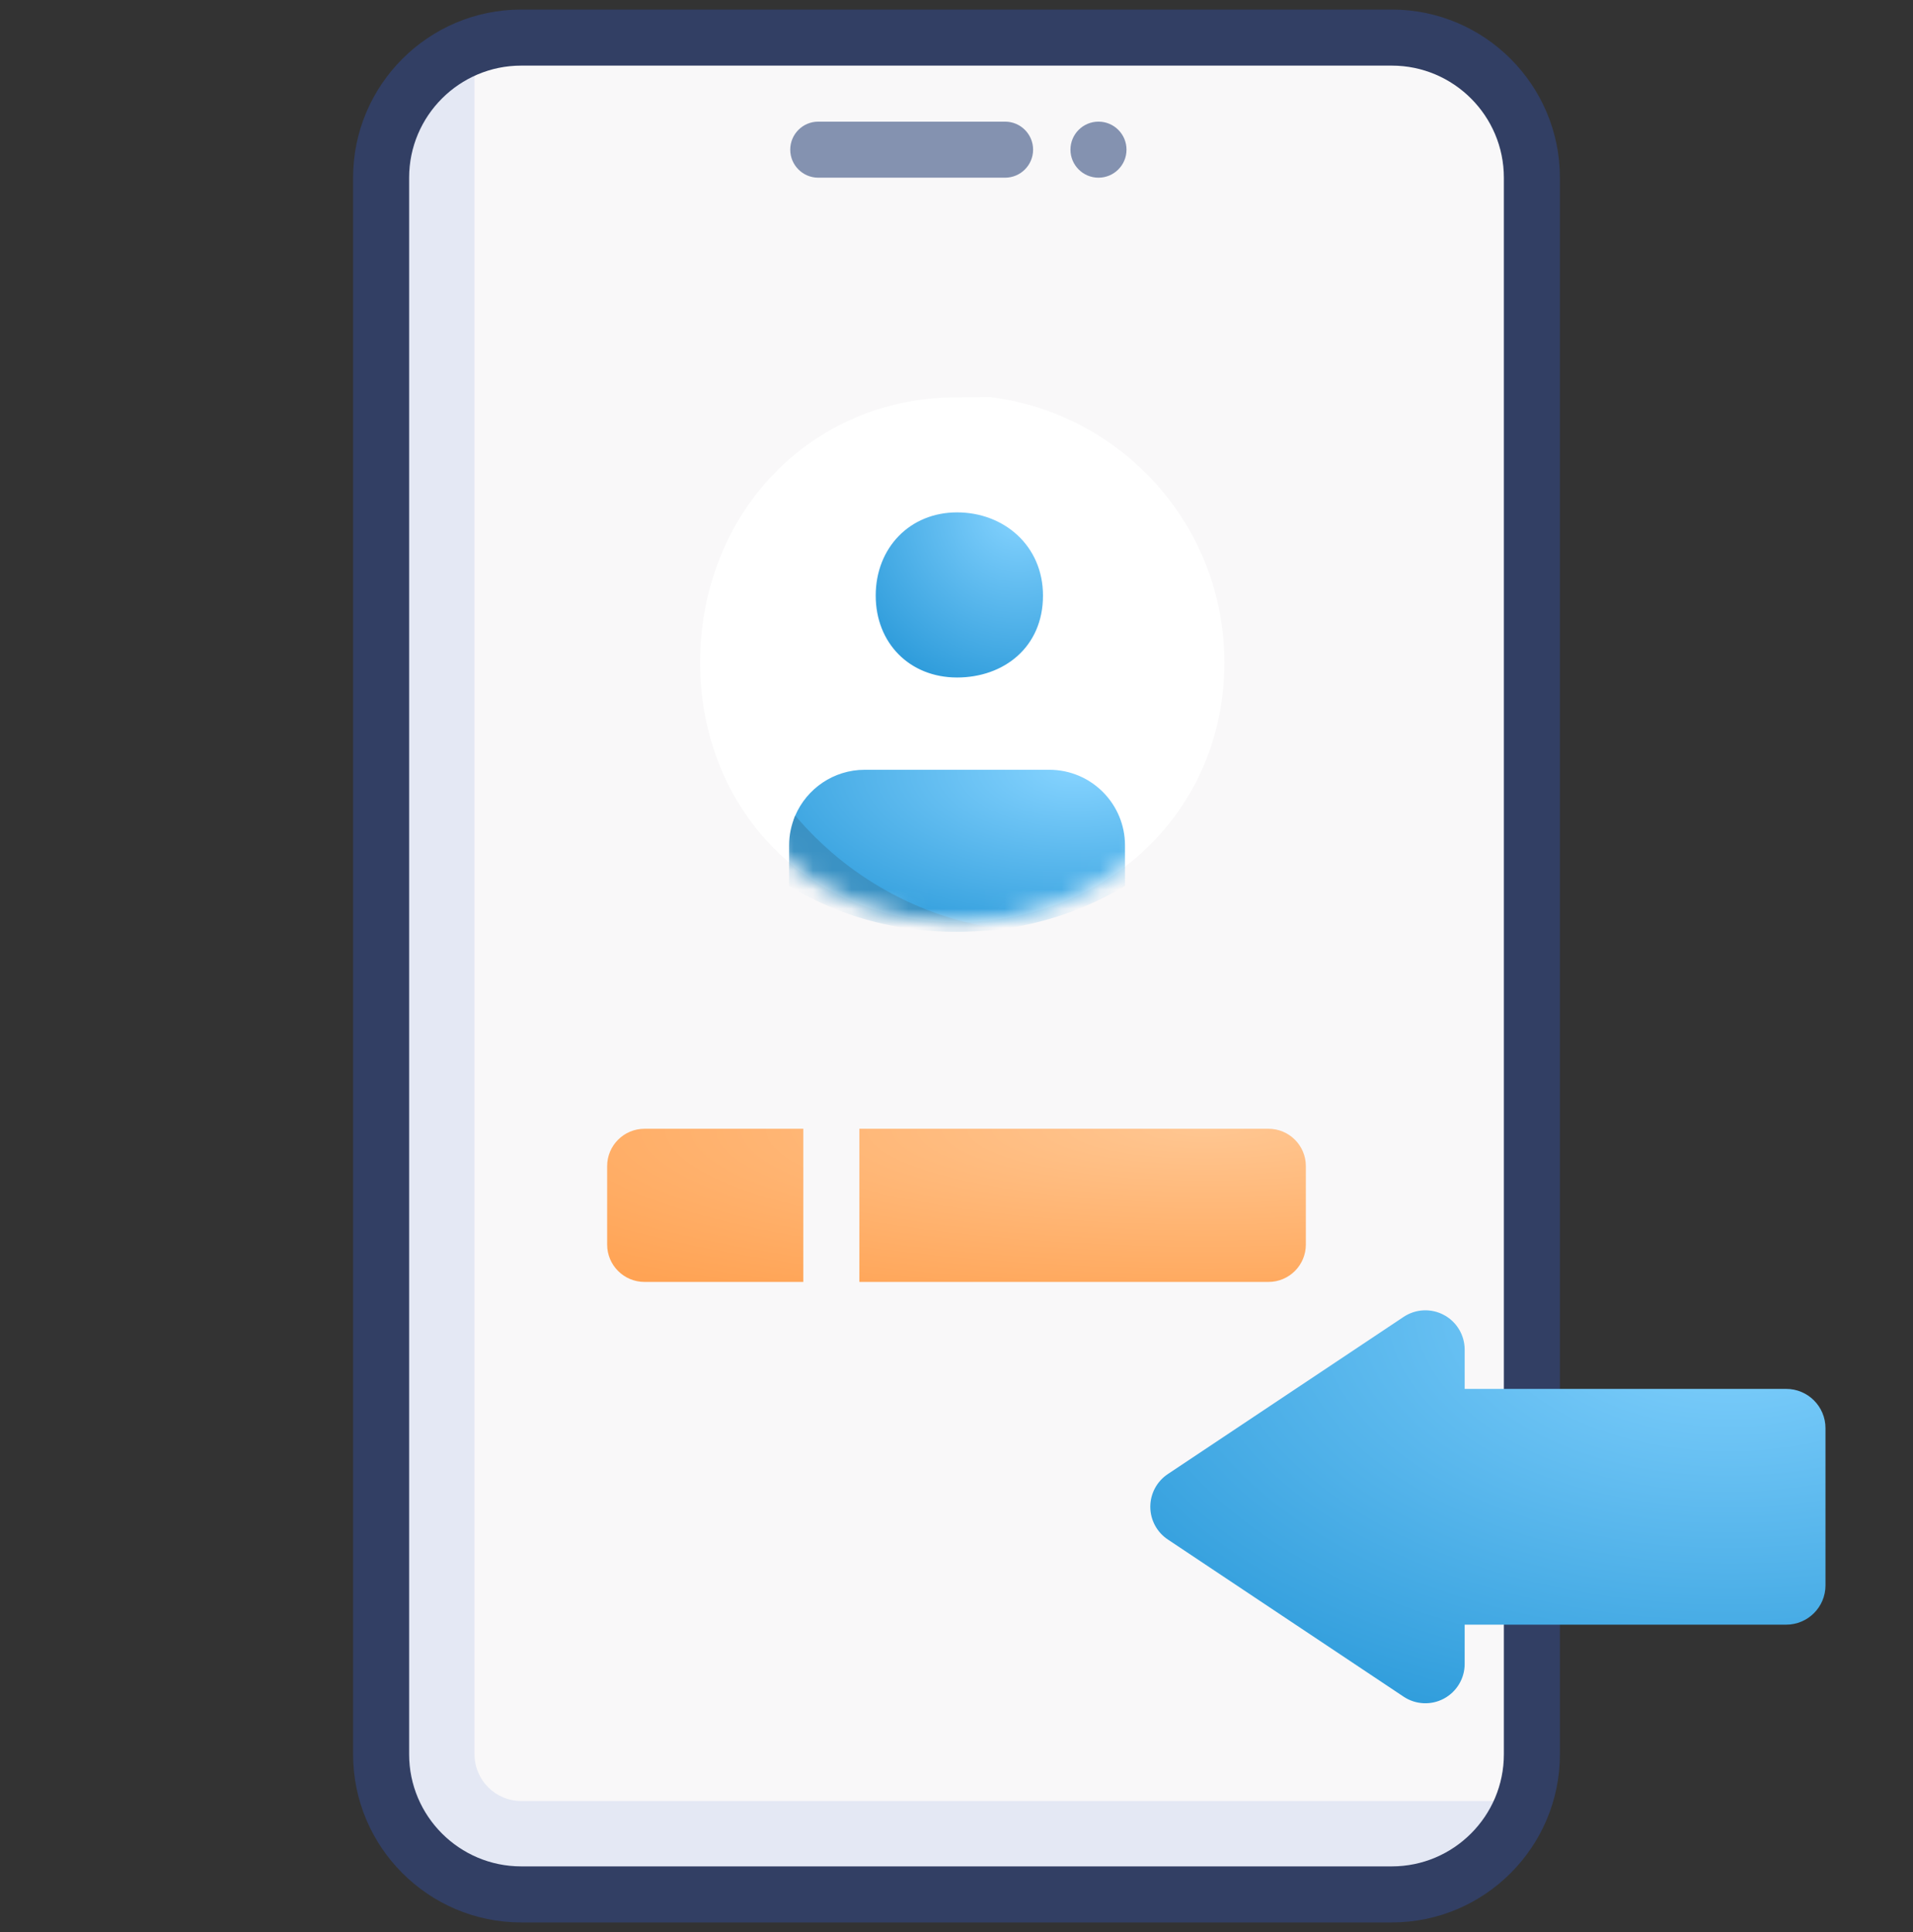 <svg width="100" height="101" viewBox="0 0 100 101" fill="none" xmlns="http://www.w3.org/2000/svg">
<rect x="0" y="0" width="100" height="101" fill="#333333" stroke="none"/>
<g clip-path="url(#clip0_8830_3806)">
<path d="M27.246 99.035C23.201 99.035 19.922 95.756 19.922 91.711V9.289C19.922 5.244 23.201 1.965 27.246 1.965H72.754C76.799 1.965 80.078 5.244 80.078 9.289V91.711C80.078 95.756 76.799 99.035 72.754 99.035H27.246Z" fill="#F9F8F9"/>
<path d="M64.004 34.63C64.004 27.5 58.665 21.617 51.766 20.761C51.766 20.761 50.617 20.771 50.029 20.771C42.31 20.771 36.601 26.911 36.601 34.629C36.601 42.347 42.31 48.212 50.029 48.212C57.694 48.212 64.004 42.532 64.004 34.63Z" fill="white"/>
<mask id="mask0_8830_3806" style="mask-type:alpha" maskUnits="userSpaceOnUse" x="36" y="20" width="29" height="29">
<path d="M64.004 34.63C64.004 27.5 58.665 21.617 51.766 20.761C51.766 20.761 50.617 20.771 50.029 20.771C42.31 20.771 36.601 26.911 36.601 34.629C36.601 42.347 42.31 48.212 50.029 48.212C57.694 48.212 64.004 42.532 64.004 34.63Z" fill="white"/>
</mask>
<g mask="url(#mask0_8830_3806)">
<path d="M58.808 44.199V46.317C56.836 47.494 54.61 48.285 52.232 48.59C51.511 48.682 50.629 48.503 49.883 48.503C46.675 48.503 43.977 47.703 41.407 46.169L41.439 44.273C41.439 43.719 41.364 43.116 41.57 42.637C42.175 41.228 43.576 40.242 45.206 40.242H54.852C57.036 40.242 58.808 42.012 58.808 44.199Z" fill="url(#paint0_radial_8830_3806)"/>
<path d="M52.358 48.572C48.848 48.985 44.999 48.572 41.249 46.317V44.199C41.249 43.644 41.365 43.116 41.571 42.638C44.246 45.804 48.048 47.988 52.358 48.572Z" fill="#3B92C4"/>
<path d="M54.521 31.136C54.521 28.523 52.475 26.786 50.029 26.786C47.548 26.786 45.777 28.654 45.777 31.135C45.777 33.616 47.548 35.418 50.029 35.418C52.477 35.418 54.521 33.831 54.521 31.136Z" fill="url(#paint1_radial_8830_3806)"/>
</g>
<path d="M79.66 94.152C76.788 102.225 64.659 98.074 47.615 99.036C29.968 98.46 20.711 101.971 19.922 91.493C20.382 2.39 17.702 5.845 24.805 2.383V91.711C24.805 93.057 25.9 94.152 27.246 94.152H79.66Z" fill="#E4E8F4"/>
<path d="M72.754 100.5H27.246C22.4 100.5 18.457 96.557 18.457 91.711V9.289C18.457 4.443 22.4 0.5 27.246 0.5H72.754C77.6 0.5 81.543 4.443 81.543 9.289V91.711C81.543 96.557 77.6 100.5 72.754 100.5ZM27.246 3.43C24.015 3.43 21.387 6.058 21.387 9.289V91.711C21.387 94.942 24.015 97.57 27.246 97.57H72.754C75.985 97.57 78.613 94.942 78.613 91.711V9.289C78.613 6.058 75.985 3.43 72.754 3.43H27.246Z" fill="#323F64"/>
<path d="M52.539 9.289H42.773C41.965 9.289 41.309 8.633 41.309 7.824C41.309 7.015 41.965 6.359 42.773 6.359H52.539C53.348 6.359 54.004 7.015 54.004 7.824C54.004 8.633 53.348 9.289 52.539 9.289Z" fill="#8492B0"/>
<path d="M57.422 9.289C58.231 9.289 58.887 8.633 58.887 7.824C58.887 7.015 58.231 6.359 57.422 6.359C56.613 6.359 55.957 7.015 55.957 7.824C55.957 8.633 56.613 9.289 57.422 9.289Z" fill="#8492B0"/>
<path d="M43.457 86.144C42.648 86.144 41.992 85.489 41.992 84.68V72.595C41.992 71.786 42.648 71.13 43.457 71.13C44.266 71.13 44.922 71.786 44.922 72.595V84.68C44.922 85.489 44.266 86.144 43.457 86.144Z" fill="#F9F8F9"/>
<path d="M66.309 67.016H33.691C32.613 67.016 31.738 66.142 31.738 65.063V60.962C31.738 59.883 32.613 59.009 33.691 59.009H66.309C67.387 59.009 68.262 59.883 68.262 60.962V65.063C68.262 66.142 67.387 67.016 66.309 67.016Z" fill="url(#paint2_radial_8830_3806)"/>
<path d="M43.457 70.519C42.648 70.519 41.992 69.864 41.992 69.055V56.97C41.992 56.161 42.648 55.505 43.457 55.505C44.266 55.505 44.922 56.161 44.922 56.97V69.055C44.922 69.864 44.266 70.519 43.457 70.519Z" fill="#F9F8F9"/>
<path d="M76.564 72.608H93.371C94.505 72.608 95.425 73.528 95.425 74.662V82.879C95.425 84.013 94.505 84.933 93.371 84.933H76.564V86.987C76.564 87.745 76.147 88.441 75.479 88.799C74.813 89.155 74.002 89.118 73.371 88.697L61.045 80.48C60.474 80.099 60.131 79.457 60.131 78.771C60.131 78.084 60.474 77.442 61.045 77.062L73.371 68.845C74.001 68.425 74.811 68.386 75.479 68.743C76.147 69.1 76.564 69.797 76.564 70.554V72.608Z" fill="url(#paint3_radial_8830_3806)"/>
</g>
<defs>
<radialGradient id="paint0_radial_8830_3806" cx="0" cy="0" r="1" gradientUnits="userSpaceOnUse" gradientTransform="translate(56.27 40.242) rotate(90) scale(10.467 21.751)">
<stop stop-color="#85D3FF"/>
<stop offset="1" stop-color="#2596D7"/>
</radialGradient>
<radialGradient id="paint1_radial_8830_3806" cx="0" cy="0" r="1" gradientUnits="userSpaceOnUse" gradientTransform="translate(53.246 26.786) rotate(90) scale(10.79 10.93)">
<stop stop-color="#85D3FF"/>
<stop offset="1" stop-color="#2596D7"/>
</radialGradient>
<radialGradient id="paint2_radial_8830_3806" cx="0" cy="0" r="1" gradientUnits="userSpaceOnUse" gradientTransform="translate(62.935 59.009) rotate(90) scale(10.01 45.654)">
<stop stop-color="#FFC691"/>
<stop offset="1" stop-color="#FFA354"/>
</radialGradient>
<radialGradient id="paint3_radial_8830_3806" cx="0" cy="0" r="1" gradientUnits="userSpaceOnUse" gradientTransform="translate(90.278 68.5) rotate(90) scale(25.677 44.118)">
<stop stop-color="#85D3FF"/>
<stop offset="1" stop-color="#2596D7"/>
</radialGradient>
<clipPath id="clip0_8830_3806">
<rect width="100" height="100" fill="white" transform="translate(0 0.5)"/>
</clipPath>
</defs>
</svg>
